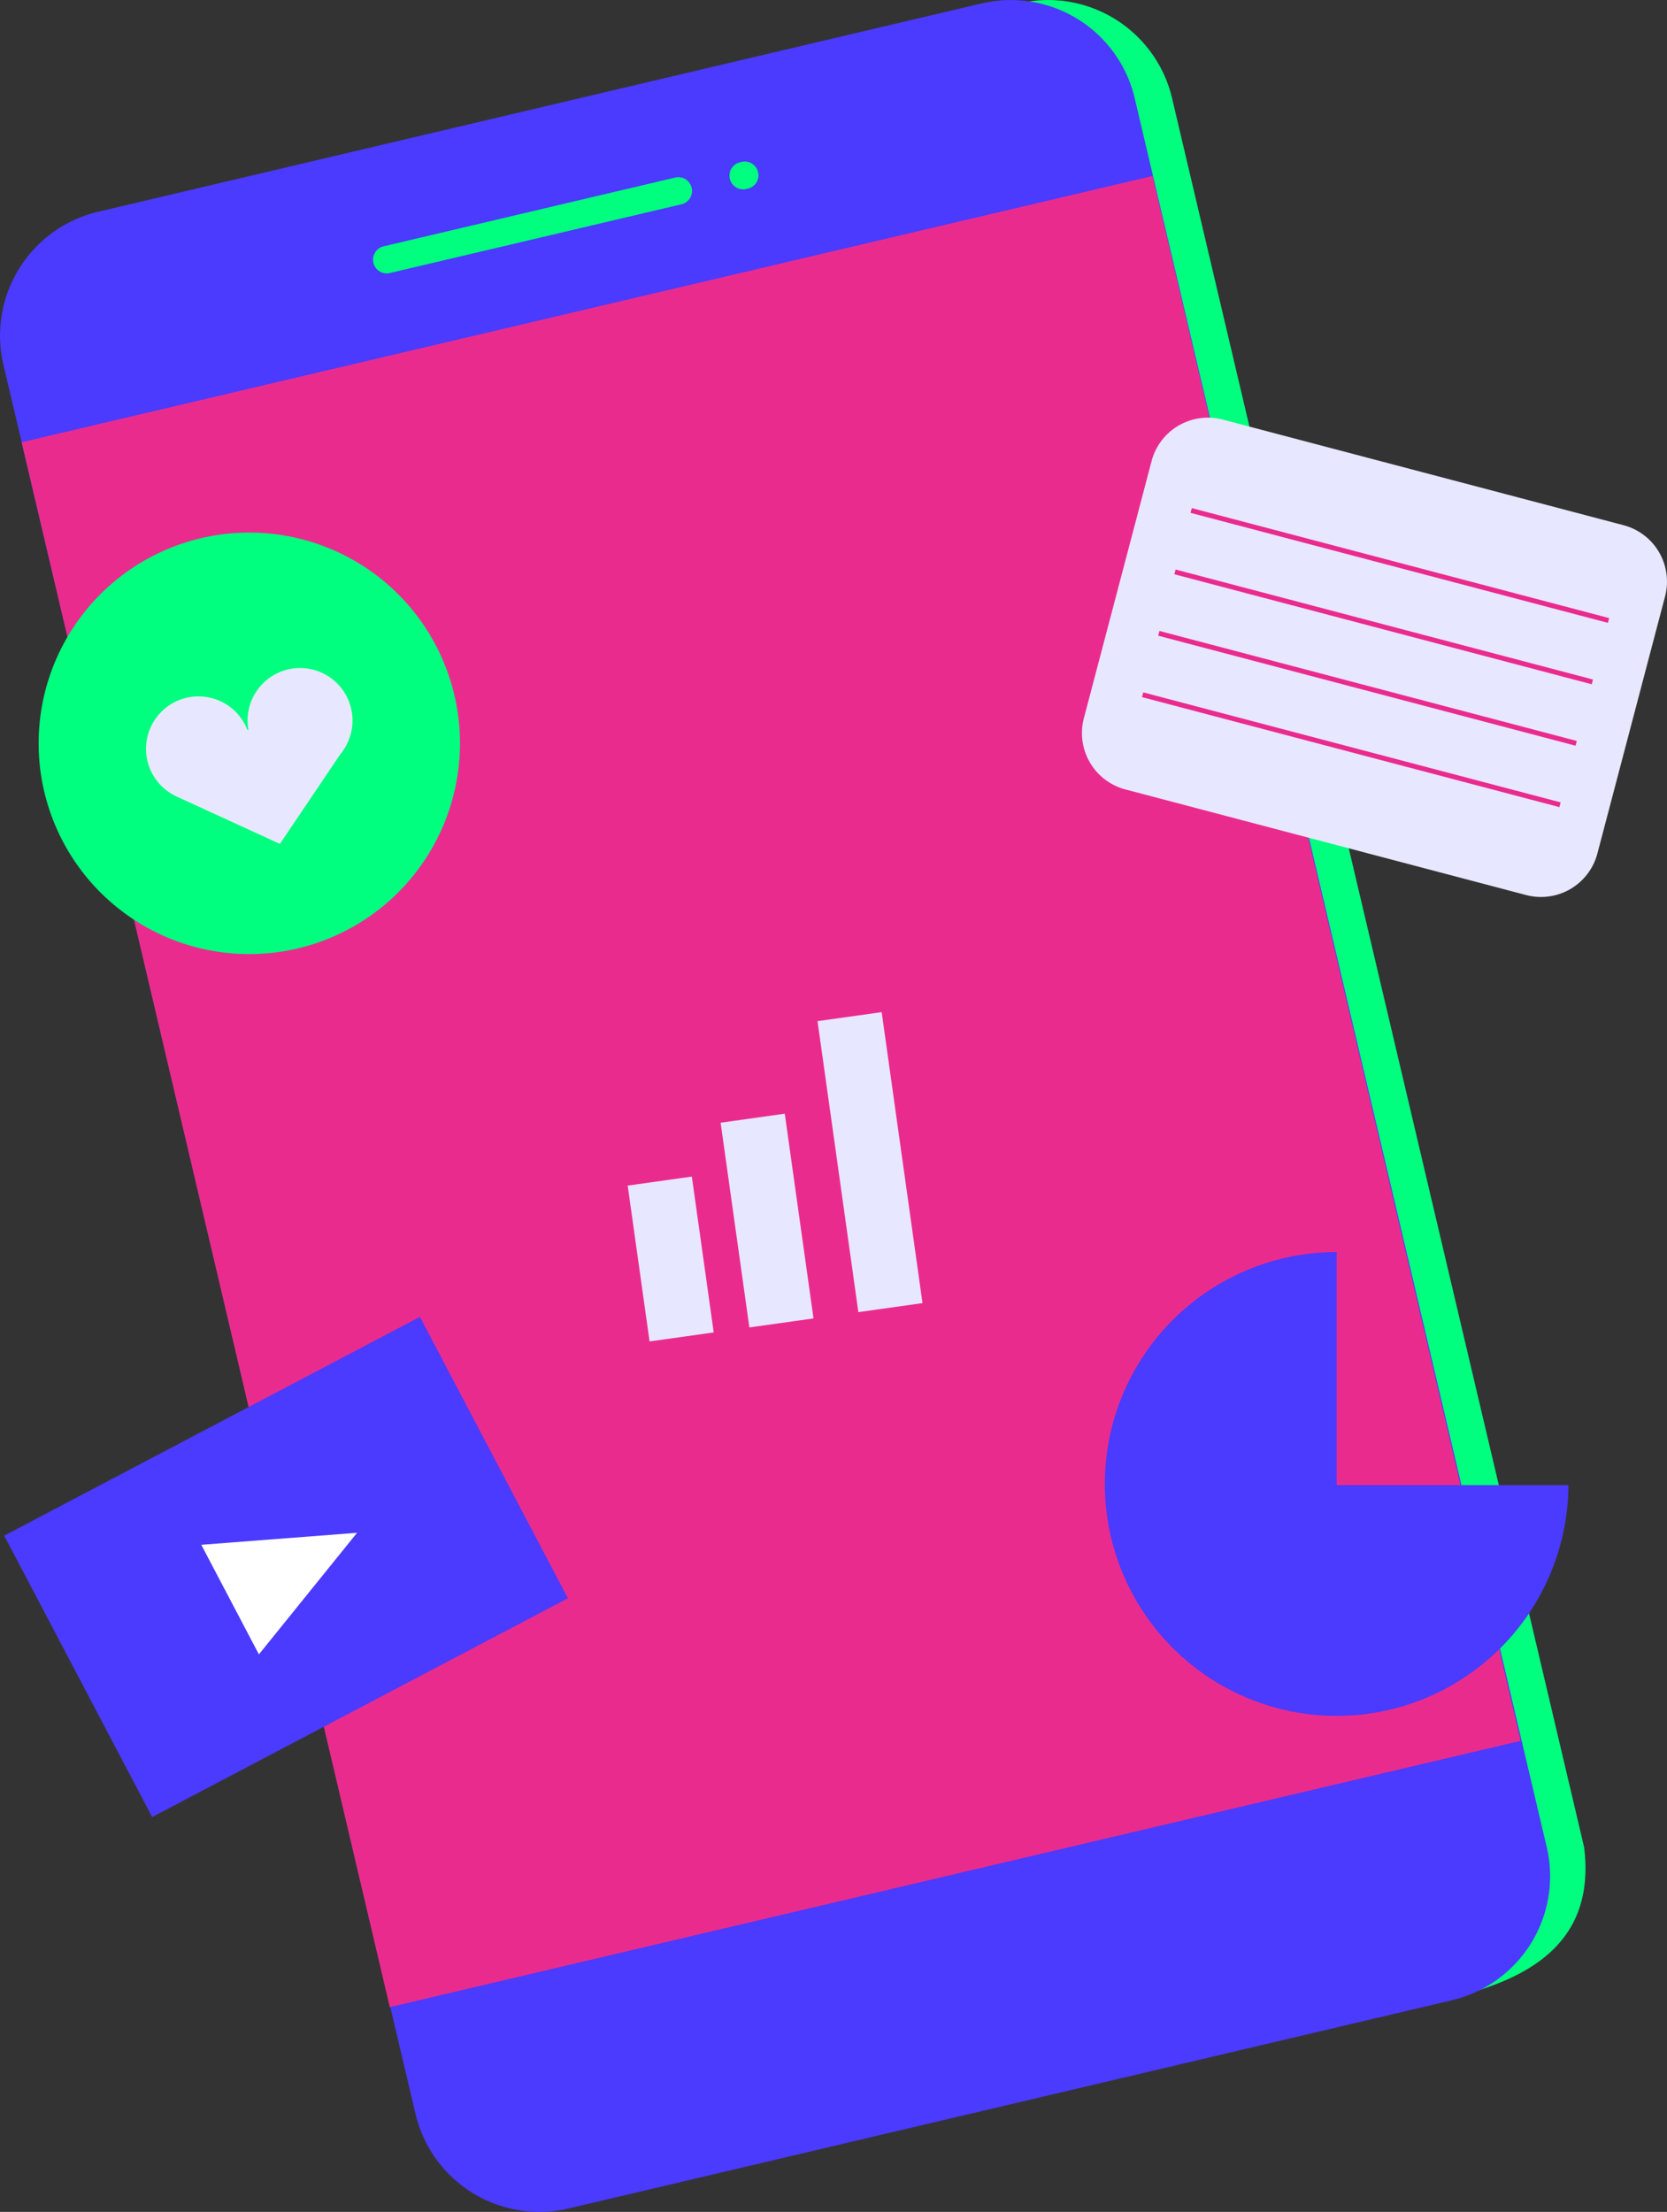 <svg xmlns="http://www.w3.org/2000/svg" width="339.582" height="450.408" data-name="Group 1216"><rect width="100%" height="100%" fill="#333333" stroke="none"/><defs><clipPath id="a"><path fill="none" d="M0 0h339.582v450.408H0z" data-name="Rectangle 335"/></clipPath></defs><g clip-path="url(#a)" data-name="Group 499"><path fill="#00ff7f" d="m283.54 409.5-162.867 38.049c-13.946 3.286-25.15-3.193-28.438-17.139L8.31 74.313a25.946 25.946 0 0 1 19.3-31.203L207.56.7a25.943 25.943 0 0 1 31.2 19.3l83.928 356.1c3.469 27.313-25.2 30.115-39.15 33.4" data-name="Path 10188"/><path fill="#4b3aff" d="m295.78 407.3-179.953 42.409a25.941 25.941 0 0 1-31.2-19.3L.7 74.312A25.943 25.943 0 0 1 20 43.11L199.949.7a25.943 25.943 0 0 1 31.2 19.3l83.928 356.1a25.943 25.943 0 0 1-19.3 31.2" data-name="Path 10189"/><path fill="#ea2b8e" d="m4.408 90.055 230.376-54.22L309.78 354.48 79.403 408.7z" data-name="Rectangle 330"/><path fill="#00ff7f" d="m138.822 41.596-59.4 14a2.794 2.794 0 0 1-1.282-5.439l59.4-14a2.794 2.794 0 0 1 1.282 5.439" data-name="Path 10190"/><path fill="#00ff7f" d="m152.356 38.407-.288.068a2.794 2.794 0 1 1-1.284-5.438l.288-.068a2.794 2.794 0 0 1 1.282 5.439" data-name="Path 10191"/><path fill="#4b3aff" d="m.851 312.697 84.695-44.55 30.144 57.308-84.694 44.55z" data-name="Rectangle 331"/><path fill="#fff" d="m41.004 314.562 11.737 22.314 20-24.762Z" data-name="Path 10192"/><path fill="#e7e7ff" d="m310.889 182.257-81.636-21.506a11.875 11.875 0 0 1-8.458-14.507l13.79-52.347a11.875 11.875 0 0 1 14.509-8.458l81.634 21.506a11.873 11.873 0 0 1 8.458 14.507l-13.784 52.347a11.875 11.875 0 0 1-14.509 8.458" data-name="Path 10193"/><path fill="none" stroke="#ea2b8e" stroke-miterlimit="10" d="m242.649 103.946 85.023 22.398" data-name="Line 98"/><path fill="none" stroke="#ea2b8e" stroke-miterlimit="10" d="m239.354 116.454 85.023 22.398" data-name="Line 99"/><path fill="none" stroke="#ea2b8e" stroke-miterlimit="10" d="m236.059 128.963 85.023 22.398" data-name="Line 100"/><path fill="none" stroke="#ea2b8e" stroke-miterlimit="10" d="m232.763 141.471 85.023 22.398" data-name="Line 101"/><path fill="#00ff7f" d="M93.699 151.361a42.914 42.914 0 1 1-42.915-42.913 42.913 42.913 0 0 1 42.915 42.913" data-name="Path 10194"/><path fill="#e7e7ff" d="M30.154 155.399a10.684 10.684 0 0 1 20.234-6.792l.224.021a10.685 10.685 0 1 1 19.926 3.139h.012l-.037.052a10.641 10.641 0 0 1-1.25 1.854l-12.246 18.165-21.024-9.64v-.011a10.649 10.649 0 0 1-5.84-6.789" data-name="Path 10195"/><path fill="#e7e7ff" d="m127.867 241.418 13.066-1.835 4.456 31.734-13.066 1.834z" data-name="Rectangle 332"/><path fill="#e7e7ff" d="m146.798 228.612 13.066-1.835 5.853 41.688-13.066 1.835z" data-name="Rectangle 333"/><path fill="#e7e7ff" d="m166.537 207.933 13.066-1.835 8.319 59.251-13.066 1.835z" data-name="Rectangle 334"/><path fill="#4b3aff" d="M272.295 302.406v-47.449a47.221 47.221 0 1 0 47.21 47.449Z" data-name="Path 10196"/></g></svg>